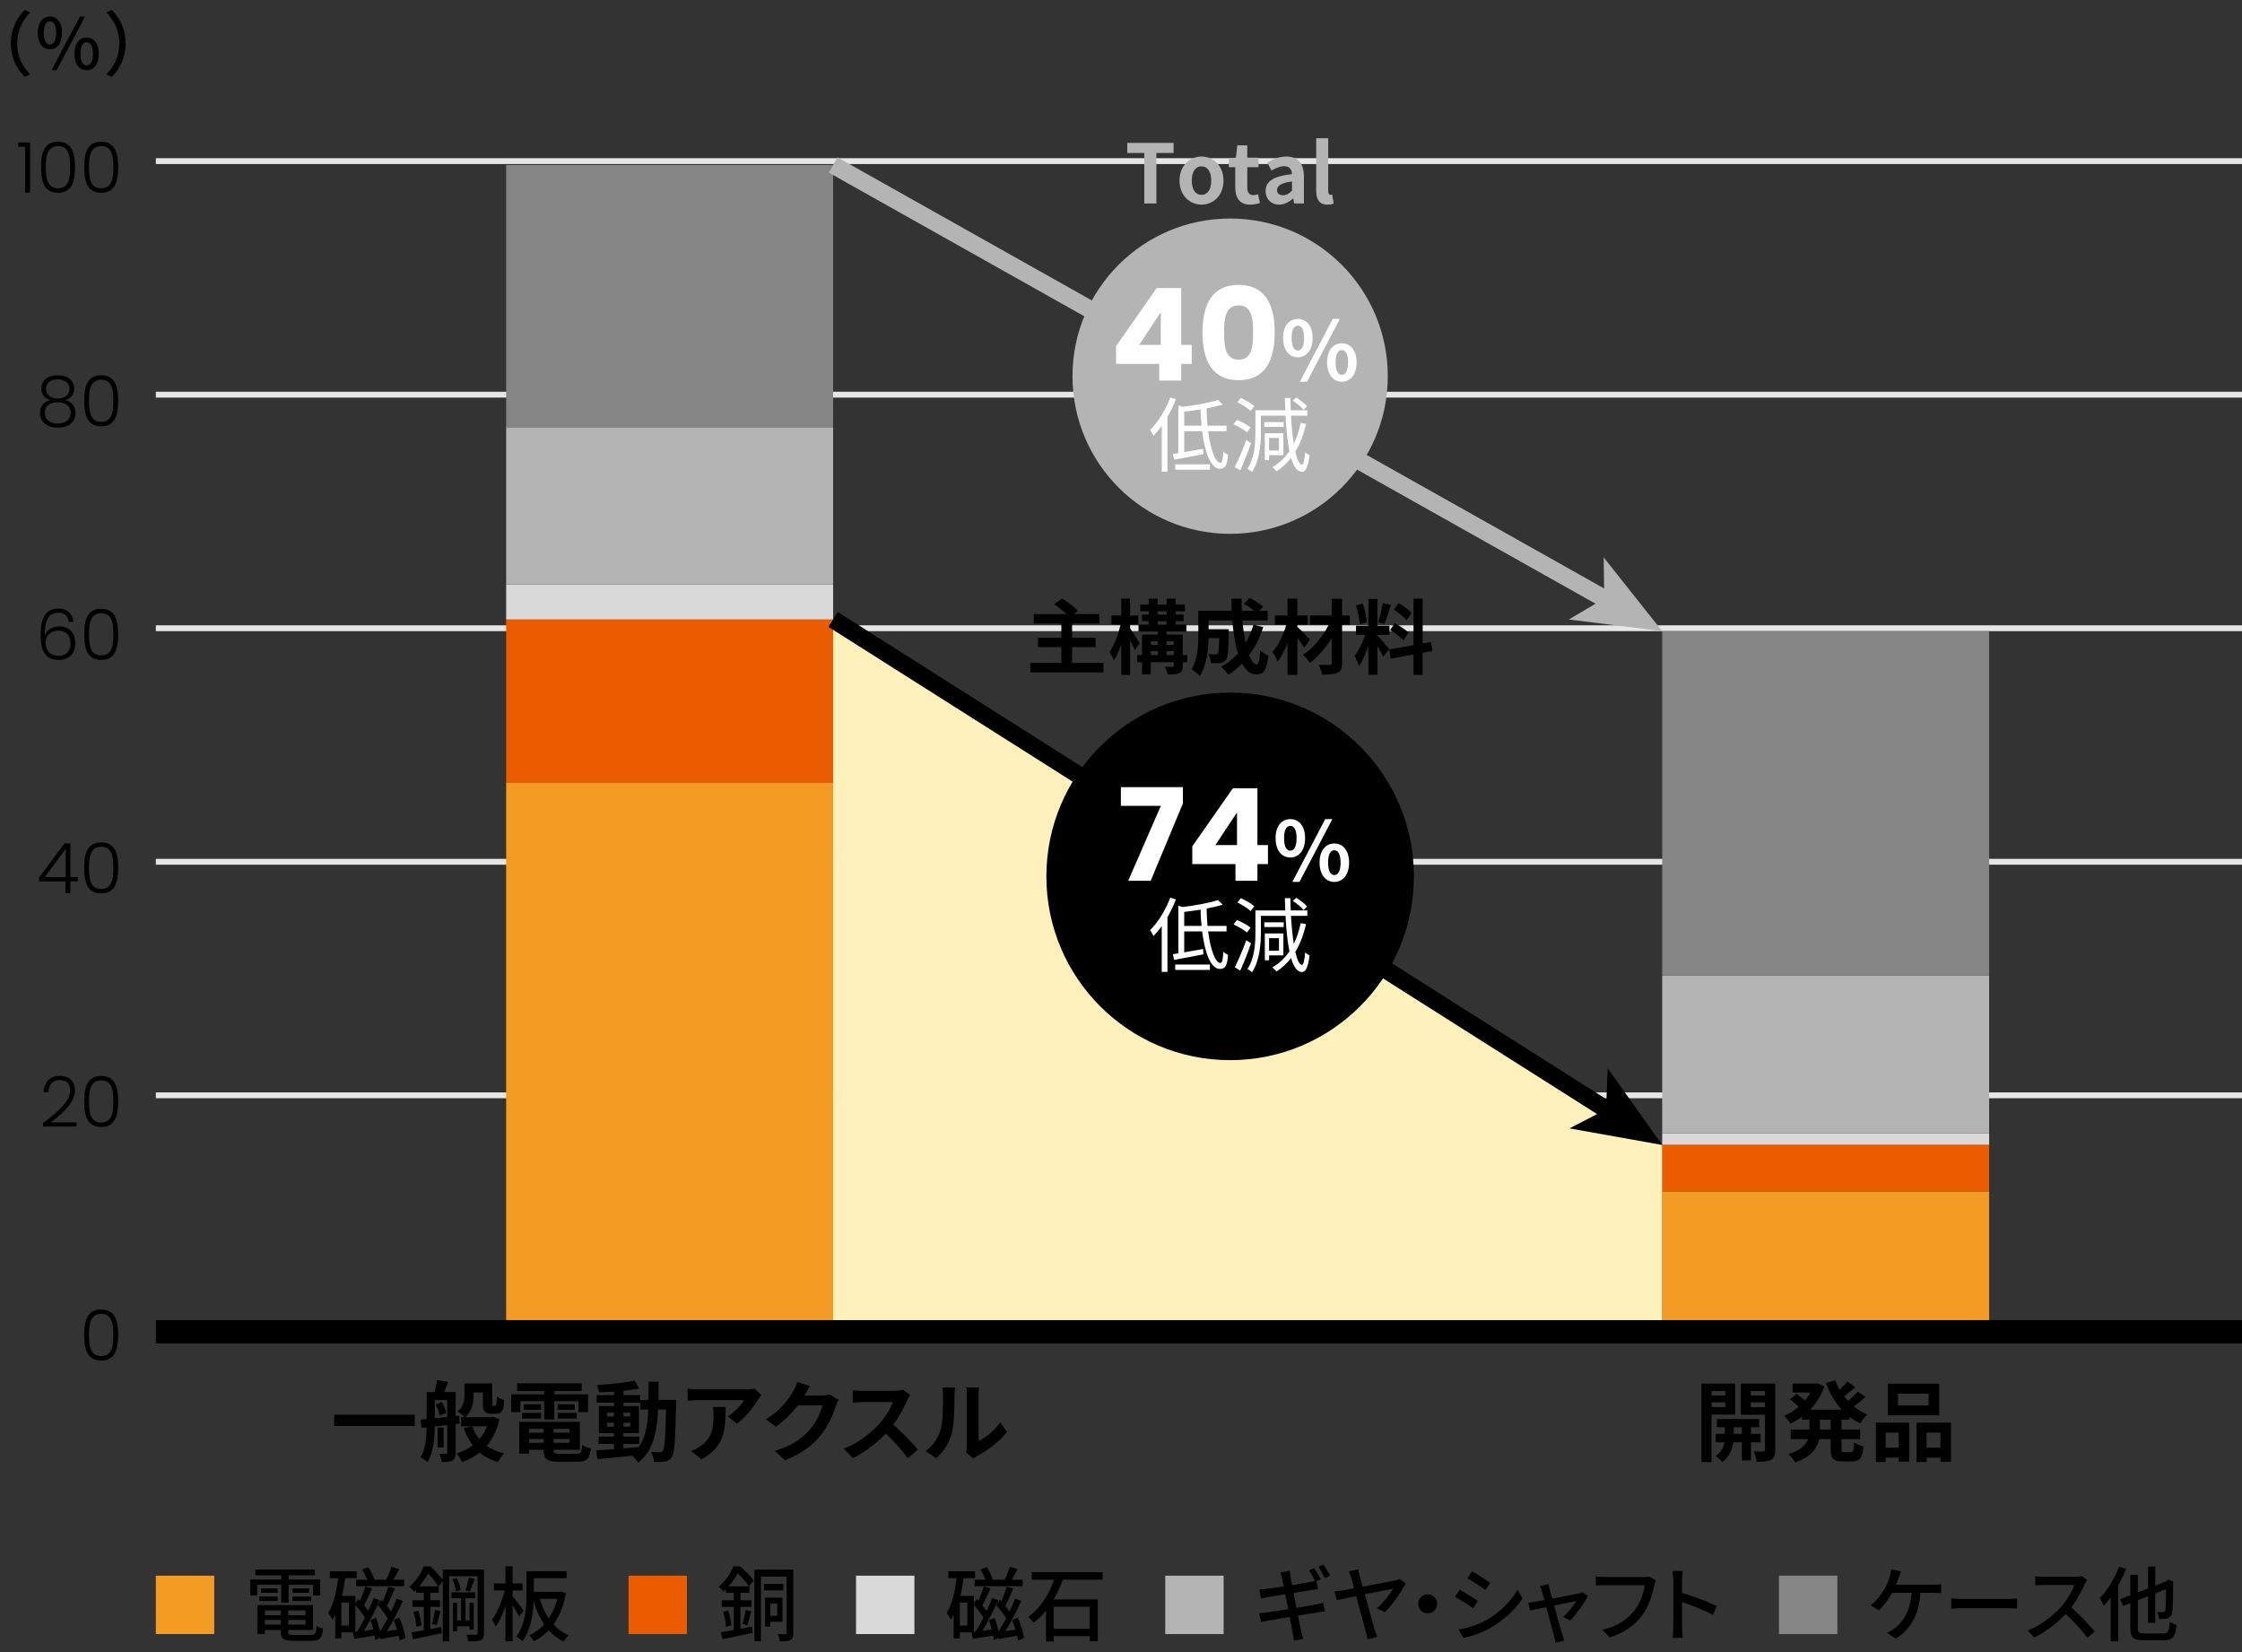 <?xml version="1.0" encoding="utf-8"?>
<!-- Generator: Adobe Illustrator 25.4.1, SVG Export Plug-In . SVG Version: 6.00 Build 0)  -->
<svg version="1.1" xmlns="http://www.w3.org/2000/svg" xmlns:xlink="http://www.w3.org/1999/xlink" x="0px" y="0px" width="384px"
	 height="283px" viewBox="0 0 384 283" enable-background="new 0 0 384 283" xml:space="preserve">
<rect x="0" y="0" width="384" height="283" fill="#333333" stroke="none"/>
<g id="素材等">
</g>
<g id="タイトル">
</g>
<g id="主要素">
	<g>
		<path d="M4.3,25.148H3.113v-0.756h2.039v8.6H4.3V25.148z"/>
		<path d="M9.939,24.273c2.351,0,2.915,1.883,2.915,4.341c0,2.507-0.564,4.402-2.915,4.402c-2.363,0-2.914-1.896-2.914-4.402
			C7.025,26.156,7.576,24.273,9.939,24.273z M9.939,25.028c-1.823,0-2.087,1.644-2.087,3.586c0,2.016,0.264,3.635,2.087,3.635
			c1.823,0,2.087-1.619,2.087-3.635C12.026,26.672,11.762,25.028,9.939,25.028z"/>
		<path d="M17.331,24.273c2.351,0,2.915,1.883,2.915,4.341c0,2.507-0.564,4.402-2.915,4.402c-2.363,0-2.914-1.896-2.914-4.402
			C14.417,26.156,14.969,24.273,17.331,24.273z M17.331,25.028c-1.823,0-2.087,1.644-2.087,3.586c0,2.016,0.264,3.635,2.087,3.635
			c1.823,0,2.087-1.619,2.087-3.635C19.418,26.672,19.154,25.028,17.331,25.028z"/>
		<path d="M7.073,66.527c0-1.271,0.983-2.254,2.818-2.254s2.818,0.983,2.818,2.254c0,0.948-0.528,1.691-1.523,2.003
			c1.067,0.276,1.751,1.067,1.751,2.184c0,1.547-1.199,2.53-3.046,2.53s-3.046-0.983-3.046-2.53c0-1.116,0.684-1.907,1.751-2.184
			C7.588,68.207,7.073,67.487,7.073,66.527z M7.66,70.689c0,1.151,0.864,1.847,2.231,1.847c1.355,0,2.219-0.707,2.219-1.847
			c0-1.235-0.983-1.787-2.219-1.787C8.668,68.902,7.66,69.43,7.66,70.689z M11.894,66.624c0-1.08-0.792-1.655-2.003-1.655
			c-1.199,0-2.003,0.563-2.003,1.655c0,0.995,0.804,1.631,2.003,1.631S11.894,67.619,11.894,66.624z"/>
		<path d="M17.331,64.273c2.351,0,2.915,1.883,2.915,4.341c0,2.507-0.564,4.402-2.915,4.402c-2.363,0-2.914-1.896-2.914-4.402
			C14.417,66.156,14.969,64.273,17.331,64.273z M17.331,65.028c-1.823,0-2.087,1.644-2.087,3.586c0,2.016,0.264,3.635,2.087,3.635
			c1.823,0,2.087-1.619,2.087-3.635C19.418,66.672,19.154,65.028,17.331,65.028z"/>
		<path d="M11.81,106.492c-0.168-0.972-0.732-1.56-1.811-1.56c-1.511,0-2.363,1.043-2.303,3.897
			c0.324-0.983,1.331-1.547,2.471-1.547c1.679,0,2.734,1.092,2.734,2.902c0,1.523-0.864,2.843-2.806,2.843
			c-2.567,0-3.142-1.896-3.142-4.366c0-2.722,0.852-4.438,3.046-4.438c1.607,0,2.435,1.008,2.591,2.268H11.81z M7.804,110.054
			c0,1.212,0.696,2.267,2.255,2.267c1.235,0,2.027-0.804,2.027-2.099c0-1.392-0.744-2.219-2.075-2.219
			C8.944,108.003,7.804,108.639,7.804,110.054z"/>
		<path d="M17.331,104.273c2.351,0,2.915,1.883,2.915,4.341c0,2.507-0.564,4.402-2.915,4.402c-2.363,0-2.914-1.896-2.914-4.402
			C14.417,106.156,14.969,104.273,17.331,104.273z M17.331,105.028c-1.823,0-2.087,1.644-2.087,3.586
			c0,2.016,0.264,3.635,2.087,3.635c1.823,0,2.087-1.619,2.087-3.635C19.418,106.672,19.154,105.028,17.331,105.028z"/>
		<path d="M11.223,150.953H6.689v-0.636l4.366-5.877h0.995v5.781h1.283v0.731H12.05v2.039h-0.827V150.953z M11.259,150.222v-4.857
			l-3.598,4.857H11.259z"/>
		<path d="M17.331,144.273c2.351,0,2.915,1.883,2.915,4.341c0,2.507-0.564,4.402-2.915,4.402c-2.363,0-2.914-1.896-2.914-4.402
			C14.417,146.156,14.969,144.273,17.331,144.273z M17.331,145.028c-1.823,0-2.087,1.644-2.087,3.586
			c0,2.016,0.264,3.635,2.087,3.635c1.823,0,2.087-1.619,2.087-3.635C19.418,146.672,19.154,145.028,17.331,145.028z"/>
		<path d="M7.385,192.333c2.471-1.848,4.618-3.706,4.618-5.541c0-0.996-0.432-1.823-1.763-1.823c-1.271,0-1.895,0.888-1.967,2.087
			H7.457c0.096-1.812,1.199-2.807,2.782-2.807c1.499,0,2.603,0.852,2.603,2.507c0,2.194-2.483,4.222-4.174,5.469h4.438v0.708H7.385
			V192.333z"/>
		<path d="M17.331,184.273c2.351,0,2.915,1.883,2.915,4.341c0,2.507-0.564,4.402-2.915,4.402c-2.363,0-2.914-1.896-2.914-4.402
			C14.417,186.156,14.969,184.273,17.331,184.273z M17.331,185.028c-1.823,0-2.087,1.644-2.087,3.586
			c0,2.016,0.264,3.635,2.087,3.635c1.823,0,2.087-1.619,2.087-3.635C19.418,186.672,19.154,185.028,17.331,185.028z"/>
		<path d="M17.331,224.273c2.351,0,2.914,1.883,2.914,4.341c0,2.507-0.564,4.402-2.914,4.402c-2.363,0-2.915-1.896-2.915-4.402
			C14.417,226.156,14.968,224.273,17.331,224.273z M17.331,225.028c-1.823,0-2.087,1.644-2.087,3.586
			c0,2.016,0.264,3.635,2.087,3.635c1.823,0,2.087-1.619,2.087-3.635C19.418,226.672,19.154,225.028,17.331,225.028z"/>
	</g>
	<g>
		<path d="M4.236,1.702l0.911,0.432C3.84,3.501,2.94,5.228,2.94,7.435s0.9,3.934,2.207,5.301l-0.911,0.433
			c-1.367-1.38-2.375-3.299-2.375-5.733S2.868,3.081,4.236,1.702z"/>
		<path d="M6.473,5.624c0-1.764,0.84-2.783,2.075-2.783c1.247,0,2.075,1.02,2.075,2.783c0,1.787-0.827,2.818-2.075,2.818
			C7.312,8.442,6.473,7.411,6.473,5.624z M9.615,5.624c0-1.355-0.432-1.967-1.067-1.967c-0.612,0-1.055,0.611-1.055,1.967
			c0,1.367,0.444,1.99,1.055,1.99C9.183,7.614,9.615,6.991,9.615,5.624z M13.681,2.841h0.875l-4.857,9.188H8.824L13.681,2.841z
			 M12.758,9.21c0-1.775,0.852-2.782,2.087-2.782c1.235,0,2.075,1.007,2.075,2.782c0,1.787-0.84,2.818-2.075,2.818
			C13.609,12.028,12.758,10.997,12.758,9.21z M15.912,9.21c0-1.367-0.444-1.967-1.068-1.967c-0.624,0-1.067,0.6-1.067,1.967
			s0.444,1.99,1.067,1.99C15.468,11.2,15.912,10.577,15.912,9.21z"/>
		<path d="M19.145,13.168l-0.911-0.433c1.307-1.367,2.207-3.094,2.207-5.301s-0.9-3.934-2.207-5.301l0.911-0.432
			C20.512,3.081,21.519,5,21.519,7.435S20.512,11.788,19.145,13.168z"/>
	</g>
	<g>
		<path d="M71.035,242.283v1.935H57.236v-1.935H71.035z"/>
		<path d="M78.041,243.903v4.904c0,0.675-0.105,1.065-0.54,1.32c-0.42,0.24-0.975,0.27-1.83,0.27c-0.045-0.39-0.24-1.02-0.42-1.395
			c0.48,0.015,0.975,0.015,1.125,0.015c0.18,0,0.225-0.06,0.225-0.24v-4.709l-2.13,0.225c-0.03,1.979-0.24,4.484-1.245,6.09
			c-0.255-0.24-0.855-0.63-1.2-0.78c0.87-1.425,1.02-3.435,1.05-5.145l-0.87,0.09l-0.18-1.425l1.05-0.09v-4.62h1.365
			c0.165-0.645,0.345-1.439,0.405-2.04l1.905,0.3c-0.225,0.615-0.465,1.23-0.675,1.74h1.965v4.125l0.63-0.075l0.045,1.365
			L78.041,243.903z M74.471,242.898c0.675-0.061,1.395-0.136,2.13-0.21v-2.896h-2.13V242.898z M75.656,240.138
			c0.36,0.57,0.675,1.335,0.765,1.86l-1.125,0.45c-0.075-0.51-0.345-1.305-0.675-1.89L75.656,240.138z M75.986,247.908h-1.02v-3.42
			h1.02V247.908z M85.555,243.033c-0.435,1.904-1.185,3.42-2.19,4.59c0.825,0.585,1.815,1.035,2.985,1.29
			c-0.375,0.345-0.825,1.02-1.065,1.47c-1.245-0.345-2.28-0.885-3.135-1.605c-0.87,0.69-1.89,1.216-3.015,1.62
			c-0.195-0.435-0.615-1.125-0.945-1.484c1.035-0.301,1.98-0.766,2.775-1.38c-0.63-0.841-1.14-1.815-1.53-2.94l1.38-0.314h-1.83
			v-1.561h0.63c-0.27-0.27-0.915-0.795-1.245-0.989c1.065-0.825,1.17-1.92,1.17-2.835v-1.965h4.77v3.314
			c0,0.255-0.015,0.405,0.015,0.45c0.03,0.06,0.09,0.075,0.15,0.075h0.24c0.075,0,0.15-0.016,0.195-0.061
			c0.06-0.03,0.09-0.12,0.12-0.314c0.03-0.21,0.045-0.676,0.06-1.245c0.285,0.239,0.84,0.524,1.275,0.66
			c-0.045,0.614-0.105,1.274-0.21,1.545c-0.105,0.284-0.285,0.494-0.51,0.6c-0.21,0.12-0.54,0.18-0.81,0.18h-0.78
			c-0.36,0-0.765-0.12-1.005-0.375c-0.24-0.239-0.345-0.569-0.345-1.5v-1.784h-1.59v0.449c0,1.275-0.24,2.835-1.47,3.795h4.5
			l0.285-0.06L85.555,243.033z M80.875,244.278c0.3,0.81,0.705,1.545,1.23,2.189c0.555-0.63,1.005-1.365,1.32-2.189H80.875z"/>
		<path d="M89.126,241.848h-1.575v-3.045h5.655v-0.569h-4.635v-1.32h11.054v1.32h-4.68v0.569h5.775v3.045h-1.65v-1.859h-4.125v3.12
			h-1.74v-3.12h-4.08V241.848z M98.74,248.987c0.75,0,0.885-0.225,0.99-1.499c0.36,0.255,1.035,0.479,1.485,0.569
			c-0.21,1.8-0.69,2.295-2.325,2.295h-3.15c-2.055,0-2.625-0.435-2.625-2.01v-0.045h-2.49v0.66h-1.695v-5.445h10.38v4.785h-4.485
			v0.045c0,0.555,0.165,0.645,1.08,0.645H98.74z M89.426,241.983h3.24v0.975h-3.24V241.983z M92.666,241.458h-2.955v-0.96h2.955
			V241.458z M90.626,244.713v0.66h2.49v-0.66H90.626z M93.115,247.098v-0.645h-2.49v0.645H93.115z M97.541,244.713h-2.715v0.66
			h2.715V244.713z M97.541,247.098v-0.645h-2.715v0.645H97.541z M98.44,240.498v0.96h-2.925v-0.96H98.44z M95.515,241.983h3.27
			v0.975h-3.27V241.983z"/>
		<path d="M115.81,239.763c0,0-0.015,0.585-0.015,0.796c-0.135,6.134-0.255,8.31-0.735,8.999c-0.345,0.495-0.69,0.646-1.185,0.75
			c-0.45,0.09-1.14,0.075-1.86,0.061c-0.03-0.495-0.225-1.216-0.525-1.71c0.66,0.06,1.23,0.074,1.515,0.074
			c0.225,0,0.375-0.06,0.51-0.255c0.315-0.404,0.465-2.234,0.555-7.079h-1.35c-0.195,4.02-0.885,7.109-3.405,9.104
			c-0.225-0.36-0.66-0.855-1.05-1.186c-2.16,0.226-4.32,0.45-5.94,0.585l-0.21-1.5c0.84-0.06,1.89-0.135,3.045-0.21v-0.899h-2.64
			v-1.26h2.64v-0.585h-2.58v-4.635h2.58v-0.585h-2.955v-1.29h2.955v-0.601c-0.87,0.061-1.725,0.105-2.535,0.12
			c-0.06-0.359-0.225-0.915-0.39-1.26c2.22-0.12,4.815-0.375,6.465-0.735l0.78,1.335c-0.795,0.165-1.725,0.301-2.7,0.405v0.735h2.88
			v0.824h1.41c0.015-0.989,0.015-2.024,0.015-3.135h1.71c0,1.096,0,2.146-0.03,3.135H115.81z M103.991,242.598h1.17v-0.659h-1.17
			V242.598z M105.161,244.338v-0.675h-1.17v0.675H105.161z M106.781,248.058c0.855-0.06,1.74-0.135,2.61-0.21
			c1.17-1.62,1.53-3.765,1.635-6.449h-1.365v-1.17h-2.88v0.585h2.655v4.635h-2.655v0.585h2.715v1.26h-2.715V248.058z
			 M107.951,242.598v-0.659h-1.17v0.659H107.951z M106.781,243.663v0.675h1.17v-0.675H106.781z"/>
		<path d="M129.82,239.718c-0.705,1.17-2.13,3.061-3.6,4.11l-1.56-1.245c1.2-0.735,2.37-2.055,2.76-2.79h-7.815
			c-0.63,0-1.125,0.045-1.83,0.105v-2.085c0.57,0.09,1.2,0.149,1.83,0.149h8.085c0.42,0,1.245-0.045,1.53-0.135l1.185,1.11
			C130.24,239.133,129.955,239.493,129.82,239.718z M120.131,249.933l-1.755-1.425c0.48-0.165,1.02-0.42,1.575-0.825
			c1.905-1.319,2.265-2.91,2.265-5.369c0-0.466-0.03-0.87-0.105-1.351h2.175C124.285,244.683,124.21,247.743,120.131,249.933z"/>
		<path d="M137.831,238.923c-0.015,0.03-0.03,0.045-0.045,0.075h3.015c0.465,0,0.96-0.075,1.305-0.18l1.53,0.944
			c-0.165,0.285-0.375,0.705-0.495,1.08c-0.405,1.335-1.26,3.33-2.61,5.01c-1.425,1.74-3.24,3.12-6.06,4.23l-1.77-1.59
			c3.075-0.915,4.74-2.221,6.045-3.705c1.02-1.17,1.89-2.97,2.13-4.095h-4.215c-1.005,1.305-2.31,2.625-3.78,3.63l-1.68-1.245
			c2.625-1.605,3.93-3.54,4.68-4.83c0.225-0.375,0.54-1.064,0.675-1.575l2.19,0.721
			C138.401,237.918,138.011,238.593,137.831,238.923z"/>
		<path d="M155.366,239.854c-0.51,1.17-1.35,2.774-2.355,4.124c1.485,1.29,3.3,3.21,4.185,4.29l-1.71,1.485
			c-0.975-1.351-2.37-2.88-3.78-4.245c-1.59,1.68-3.585,3.24-5.64,4.215l-1.545-1.62c2.415-0.899,4.74-2.729,6.15-4.305
			c0.99-1.125,1.905-2.609,2.235-3.675h-5.085c-0.63,0-1.455,0.09-1.77,0.105v-2.13c0.405,0.06,1.32,0.104,1.77,0.104h5.295
			c0.645,0,1.245-0.09,1.545-0.195l1.23,0.915C155.771,239.088,155.501,239.553,155.366,239.854z"/>
		<path d="M161.081,244.953c0.42-1.29,0.435-4.125,0.435-5.94c0-0.6-0.045-1.005-0.135-1.38h2.205
			c-0.015,0.075-0.105,0.735-0.105,1.365c0,1.771-0.045,4.935-0.45,6.45c-0.45,1.694-1.395,3.164-2.67,4.305l-1.83-1.215
			C159.851,247.607,160.661,246.228,161.081,244.953z M165.596,247.653v-8.745c0-0.675-0.105-1.245-0.12-1.29h2.235
			c-0.015,0.045-0.105,0.63-0.105,1.305v7.845c1.215-0.524,2.7-1.71,3.705-3.165l1.155,1.65c-1.245,1.62-3.405,3.24-5.085,4.095
			c-0.33,0.18-0.51,0.33-0.645,0.45l-1.26-1.035C165.536,248.478,165.596,248.058,165.596,247.653z"/>
	</g>
	<g>
		<path d="M293.148,242.268v8.13h-1.74v-13.439h5.775v5.31H293.148z M293.148,238.233v0.765h2.355v-0.765H293.148z M295.503,240.979
			v-0.811h-2.355v0.811H295.503z M299.898,247.022v3.09h-1.56v-3.09h-1.44c-0.15,1.035-0.645,2.49-1.92,3.36
			c-0.255-0.315-0.795-0.78-1.14-1.021c0.96-0.6,1.38-1.574,1.53-2.34h-1.515v-1.454h1.575v-1.125h-1.365v-1.41h7.245v1.41h-1.41
			v1.125h1.65v1.454H299.898z M298.338,245.568v-1.125h-1.395v1.125H298.338z M304.053,248.312c0,0.915-0.165,1.41-0.705,1.695
			c-0.54,0.3-1.32,0.345-2.46,0.345c-0.06-0.495-0.3-1.305-0.54-1.77c0.675,0.029,1.41,0.029,1.635,0.015
			c0.24,0,0.315-0.09,0.315-0.3v-6h-4.125v-5.34h5.88V248.312z M299.868,238.233v0.765h2.43v-0.765H299.868z M302.298,241.008v-0.84
			h-2.43v0.84H302.298z"/>
		<path d="M315.408,243.138v1.695h3.195v1.635h-3.195v1.62c0,0.54,0.06,0.63,0.48,0.63h1.155c0.39,0,0.465-0.3,0.525-1.71
			c0.375,0.3,1.095,0.6,1.605,0.705c-0.18,1.979-0.645,2.58-1.965,2.58h-1.635c-1.62,0-2.025-0.525-2.025-2.19v-1.635h-1.98
			c-0.33,1.575-1.32,3.06-4.095,3.99c-0.225-0.405-0.765-1.096-1.14-1.425c2.07-0.631,2.97-1.561,3.345-2.565h-2.97v-1.635h3.21
			v-1.695h-1.26v-0.495c-0.63,0.466-1.305,0.855-1.995,1.186c-0.24-0.405-0.735-1.021-1.08-1.35c0.87-0.36,1.725-0.886,2.49-1.546
			c-0.39-0.39-0.99-0.899-1.485-1.274l1.125-0.93c0.45,0.314,1.02,0.75,1.44,1.109c0.36-0.42,0.675-0.87,0.945-1.35h-3.06v-1.53
			h3.915l0.315-0.06l1.185,0.555c-0.525,1.575-1.38,2.91-2.43,3.99h5.43c-1.17-1.26-2.07-2.82-2.73-4.59l1.605-0.45
			c0.21,0.555,0.45,1.095,0.75,1.604c0.495-0.449,0.99-0.975,1.335-1.395l1.35,0.96c-0.615,0.555-1.305,1.14-1.92,1.59
			c0.21,0.271,0.435,0.525,0.66,0.78c0.615-0.495,1.275-1.11,1.695-1.62l1.305,0.93c-0.615,0.57-1.335,1.155-1.995,1.62
			c0.705,0.57,1.485,1.035,2.34,1.38c-0.42,0.345-0.96,1.05-1.23,1.53c-0.66-0.315-1.275-0.69-1.845-1.125v0.479H315.408z
			 M313.548,243.138h-1.845v1.695h1.845V243.138z"/>
		<path d="M321.288,243.648h5.7v6.674h-1.785v-0.675h-2.235v0.75h-1.68V243.648z M322.968,245.358v2.579h2.235v-2.579H322.968z
			 M332.133,242.403h-8.79v-5.43h8.79V242.403z M330.318,238.684h-5.25v2.024h5.25V238.684z M334.158,243.648v6.689h-1.8v-0.69
			h-2.385v0.75h-1.71v-6.749H334.158z M332.358,247.938v-2.579h-2.385v2.579H332.358z"/>
	</g>
	<line fill="none" stroke="#E6E6E6" x1="26.693" y1="187.593" x2="384" y2="187.593"/>
	<line fill="none" stroke="#E6E6E6" x1="26.693" y1="147.593" x2="384" y2="147.593"/>
	<line fill="none" stroke="#E6E6E6" x1="26.693" y1="107.593" x2="384" y2="107.593"/>
	<line fill="none" stroke="#E6E6E6" x1="26.693" y1="67.593" x2="384" y2="67.593"/>
	<line fill="none" stroke="#E6E6E6" x1="26.693" y1="27.593" x2="384" y2="27.593"/>
	<g>
		<g>
			<path d="M48.175,271.407h-4.132v1.849H42.88v-2.746h5.295v-0.714h-4.44v-0.995h10.198v0.995h-4.497v0.714h5.393v2.746h-1.205
				v-1.849h-4.188v3.067h-1.26V271.407z M53.301,280.008c0.7,0,0.84-0.238,0.925-1.541c0.266,0.196,0.756,0.378,1.106,0.42
				c-0.168,1.695-0.546,2.129-1.961,2.129h-3.068c-1.723,0-2.199-0.322-2.199-1.583v-0.266h-2.746v0.672h-1.247v-4.945h9.497v4.272
				h-4.258v0.266c0,0.49,0.168,0.574,1.037,0.574H53.301z M44.42,273.438h3.138v0.756H44.42V273.438z M47.544,272.038v0.756H44.7
				v-0.756H47.544z M45.359,275.806v0.826h2.746v-0.826H45.359z M48.104,278.243v-0.798h-2.746v0.798H48.104z M52.335,275.806
				h-2.984v0.826h2.984V275.806z M52.335,278.243v-0.798h-2.984v0.798H52.335z M52.951,272.038v0.756h-2.872v-0.756H52.951z
				 M50.079,273.438h3.222v0.756h-3.222V273.438z"/>
			<path d="M68.436,280.974c-0.028-0.252-0.084-0.532-0.154-0.84c-1.093,0.196-2.171,0.406-3.082,0.574l-0.056-0.21l-0.868,0.378
				c-0.014-0.224-0.056-0.49-0.112-0.756c-1.233,0.196-2.451,0.406-3.46,0.56l-0.238-1.121h-2.003v1.037h-1.051v-4.006
				c-0.154,0.28-0.308,0.561-0.476,0.812c-0.126-0.28-0.49-0.896-0.714-1.177c0.925-1.429,1.401-3.628,1.695-5.939h-1.415v-1.177
				h4.58v1.177h-1.961c-0.14,1.05-0.322,2.073-0.56,3.04h2.311v1.317l0.476-0.756c0.098,0.098,0.196,0.182,0.294,0.28
				c0.364-0.784,0.729-1.723,0.938-2.437l1.149,0.28c-0.434,0.981-0.938,2.115-1.401,2.928c0.28,0.336,0.532,0.672,0.728,0.967
				c0.378-0.771,0.7-1.541,0.967-2.228l1.037,0.406c-0.771,1.681-1.793,3.698-2.718,5.225l1.611-0.224
				c-0.14-0.561-0.308-1.121-0.49-1.597l0.953-0.406c0.266,0.729,0.518,1.569,0.7,2.325c0.406-0.63,0.854-1.415,1.289-2.241
				c-0.378-0.672-1.065-1.583-1.695-2.241l0.588-0.924c0.084,0.084,0.182,0.182,0.266,0.266c0.364-0.812,0.729-1.779,0.938-2.507
				l1.135,0.266c-0.406,1.009-0.925,2.185-1.373,3.026c0.266,0.336,0.518,0.672,0.714,0.966c0.364-0.771,0.7-1.541,0.967-2.213
				l1.051,0.378c-0.77,1.681-1.807,3.712-2.731,5.197c0.546-0.084,1.149-0.182,1.751-0.28c-0.168-0.56-0.364-1.134-0.588-1.625
				l0.967-0.448c0.49,1.121,0.938,2.535,1.064,3.501L68.436,280.974z M59.765,274.461h-1.303v3.95h1.303V274.461z M61.152,279.461
				c0.434-0.672,0.896-1.527,1.359-2.409c-0.392-0.658-1.036-1.513-1.639-2.157v4.608L61.152,279.461z M62.875,270.553
				c-0.196-0.546-0.532-1.233-0.868-1.751l1.079-0.392c0.434,0.644,0.854,1.513,1.022,2.087l-0.14,0.056h2.171
				c0.322-0.603,0.686-1.541,0.882-2.199l1.345,0.364c-0.336,0.63-0.686,1.303-0.994,1.835h1.863v1.106h-8.222v-1.106H62.875z"/>
			<path d="M82.898,279.686c0,0.645-0.14,1.009-0.546,1.219c-0.406,0.182-1.065,0.21-2.129,0.21
				c-0.042-0.308-0.196-0.854-0.35-1.148c0.729,0.028,1.429,0.014,1.639,0.014c0.224-0.014,0.294-0.084,0.294-0.308v-9.722h-4.875
				v11.15h-1.093v-10.31l-0.714,0.896h0.014v1.092h-1.429v1.289h1.653v1.135h-1.653v3.796l1.849-0.35l0.084,1.065
				c-1.709,0.378-3.516,0.756-4.889,1.036l-0.28-1.176c0.588-0.098,1.317-0.224,2.115-0.364v-4.006h-1.947v-1.135h1.947v-1.289
				h-1.317v-0.504c-0.112,0.112-0.224,0.225-0.35,0.336c-0.182-0.252-0.56-0.658-0.812-0.827c1.205-1.05,2.045-2.423,2.479-3.53
				h1.106c0.742,0.672,1.653,1.625,2.143,2.312v-1.765h7.06V279.686z M71.65,275.848c0.252,0.812,0.476,1.849,0.546,2.521
				l-0.896,0.238c-0.028-0.686-0.238-1.751-0.476-2.549L71.65,275.848z M75.054,271.688c-0.378-0.617-1.079-1.541-1.723-2.213
				c-0.378,0.687-0.882,1.457-1.527,2.213H75.054z M73.989,278.117c0.196-0.644,0.42-1.695,0.504-2.395l0.939,0.224
				c-0.224,0.826-0.434,1.765-0.63,2.381L73.989,278.117z M78.29,278.523v0.854h-0.7v-4.889h0.7v3.04h0.672v-3.81h-1.639v-0.995
				h4.048v0.995h-1.639v3.81h0.686v-3.04h0.714v4.623h-0.714v-0.588H78.29z M78.248,270.259c0.308,0.644,0.602,1.513,0.672,2.045
				l-0.812,0.266c-0.07-0.561-0.336-1.443-0.63-2.115L78.248,270.259z M81.287,270.44c-0.28,0.743-0.588,1.597-0.826,2.157
				l-0.77-0.252c0.238-0.574,0.504-1.527,0.63-2.171L81.287,270.44z"/>
			<path d="M88.914,276.856c-0.224-0.476-0.687-1.261-1.121-1.933v6.178h-1.219v-6.065c-0.462,1.401-1.051,2.704-1.667,3.558
				c-0.14-0.364-0.448-0.883-0.644-1.177c0.883-1.163,1.751-3.222,2.171-5.029h-1.835v-1.205h1.975v-2.928h1.219v2.928h1.709v1.205
				h-1.709v0.995c0.406,0.462,1.625,2.073,1.891,2.451L88.914,276.856z M96.926,272.85c-0.392,2.199-1.121,3.978-2.129,5.365
				c0.729,0.784,1.597,1.429,2.619,1.849c-0.28,0.238-0.686,0.756-0.868,1.079c-0.994-0.477-1.849-1.135-2.563-1.933
				c-0.757,0.784-1.611,1.415-2.55,1.891c-0.168-0.294-0.518-0.799-0.784-1.023c0.938-0.42,1.793-1.05,2.549-1.877
				c-0.77-1.121-1.359-2.437-1.793-3.922c-0.098,2.227-0.504,4.945-1.933,6.808c-0.21-0.224-0.742-0.645-1.037-0.785
				c1.583-2.101,1.737-5.112,1.737-7.312v-3.895h6.878v1.205h-5.617v2.339h4.469l0.21-0.042L96.926,272.85z M92.458,273.831
				c0.364,1.232,0.868,2.367,1.527,3.348c0.644-0.953,1.148-2.073,1.471-3.348H92.458z"/>
		</g>
		<rect x="26.693" y="269.861" fill="#F39B23" width="10" height="10"/>
	</g>
	<g>
		<g>
			<path d="M128.254,271.673c-0.392-0.603-1.163-1.541-1.891-2.213c-0.392,0.687-0.91,1.471-1.583,2.228h3.572v1.106h-1.541v1.274
				h1.891v1.135h-1.891v3.754c0.658-0.126,1.345-0.266,2.003-0.392l0.098,1.079c-1.807,0.406-3.726,0.798-5.169,1.093l-0.266-1.191
				c0.616-0.098,1.373-0.224,2.199-0.378v-3.964h-2.045v-1.135h2.045v-1.274h-1.345v-0.616c-0.14,0.126-0.28,0.266-0.434,0.406
				c-0.168-0.266-0.56-0.659-0.798-0.827c1.219-1.037,2.087-2.409,2.535-3.502h1.106c0.841,0.714,1.863,1.723,2.367,2.423
				L128.254,271.673z M124.724,275.833c0.266,0.827,0.49,1.849,0.546,2.536l-0.925,0.238c-0.028-0.686-0.238-1.751-0.476-2.549
				L124.724,275.833z M127.162,278.131c0.21-0.658,0.448-1.709,0.546-2.409l0.981,0.252c-0.238,0.812-0.49,1.751-0.7,2.381
				L127.162,278.131z M135.875,279.644c0,0.63-0.112,1.009-0.476,1.233c-0.392,0.196-0.938,0.224-1.821,0.224
				c-0.042-0.322-0.196-0.883-0.35-1.233c0.56,0.028,1.093,0.028,1.261,0.028c0.168,0,0.238-0.07,0.238-0.252v-9.623h-4.398v11.08
				h-1.121v-12.285h6.668V279.644z M134.179,272.374h-3.334v-1.106h3.334V272.374z M131.938,277.752v0.827h-0.896v-4.959h2.984
				v4.132H131.938z M131.938,274.643v2.101h1.191v-2.101H131.938z"/>
		</g>
		<rect x="107.656" y="269.861" fill="#EB5C01" width="10" height="10"/>
	</g>
	<g>
		<g>
			<path d="M174.361,280.974c-0.028-0.252-0.084-0.532-0.154-0.84c-1.093,0.196-2.171,0.406-3.082,0.574l-0.056-0.21l-0.868,0.378
				c-0.014-0.224-0.056-0.49-0.112-0.756c-1.233,0.196-2.451,0.406-3.46,0.56l-0.238-1.121h-2.003v1.037h-1.051v-4.006
				c-0.154,0.28-0.308,0.561-0.476,0.812c-0.126-0.28-0.49-0.896-0.714-1.177c0.925-1.429,1.401-3.628,1.695-5.939h-1.415v-1.177
				h4.58v1.177h-1.961c-0.14,1.05-0.322,2.073-0.56,3.04h2.311v1.317l0.476-0.756c0.098,0.098,0.196,0.182,0.294,0.28
				c0.364-0.784,0.729-1.723,0.938-2.437l1.149,0.28c-0.434,0.981-0.938,2.115-1.401,2.928c0.28,0.336,0.532,0.672,0.728,0.967
				c0.378-0.771,0.7-1.541,0.967-2.228l1.037,0.406c-0.771,1.681-1.793,3.698-2.718,5.225l1.611-0.224
				c-0.14-0.561-0.308-1.121-0.49-1.597l0.953-0.406c0.266,0.729,0.518,1.569,0.7,2.325c0.406-0.63,0.854-1.415,1.289-2.241
				c-0.378-0.672-1.065-1.583-1.695-2.241l0.588-0.924c0.084,0.084,0.182,0.182,0.266,0.266c0.364-0.812,0.729-1.779,0.938-2.507
				l1.135,0.266c-0.406,1.009-0.925,2.185-1.373,3.026c0.266,0.336,0.518,0.672,0.714,0.966c0.364-0.771,0.7-1.541,0.967-2.213
				l1.051,0.378c-0.77,1.681-1.807,3.712-2.731,5.197c0.546-0.084,1.149-0.182,1.751-0.28c-0.168-0.56-0.364-1.134-0.588-1.625
				l0.967-0.448c0.49,1.121,0.938,2.535,1.064,3.501L174.361,280.974z M165.69,274.461h-1.303v3.95h1.303V274.461z M167.077,279.461
				c0.434-0.672,0.896-1.527,1.359-2.409c-0.392-0.658-1.036-1.513-1.639-2.157v4.608L167.077,279.461z M168.8,270.553
				c-0.196-0.546-0.532-1.233-0.868-1.751l1.079-0.392c0.434,0.644,0.854,1.513,1.022,2.087l-0.14,0.056h2.171
				c0.322-0.603,0.686-1.541,0.882-2.199l1.345,0.364c-0.336,0.63-0.686,1.303-0.994,1.835h1.863v1.106h-8.222v-1.106H168.8z"/>
			<path d="M182.043,270.553c-0.42,1.135-0.938,2.297-1.583,3.376h7.564v7.158h-1.373v-0.882h-6.177v0.924h-1.317v-5.295
				c-0.63,0.785-1.331,1.499-2.129,2.087c-0.21-0.28-0.63-0.771-0.911-0.995c2.101-1.513,3.614-4.006,4.427-6.374h-3.824v-1.289
				h12.13v1.289H182.043z M180.474,275.175v3.768h6.177v-3.768H180.474z"/>
		</g>
		<rect x="146.618" y="269.861" fill="#D9D9D9" width="10" height="10"/>
	</g>
	<g>
		<g>
			<path d="M226.216,270.482l-0.742,0.322l0.252,1.373c-0.252,0.014-0.728,0.084-1.121,0.14c-0.616,0.098-1.793,0.294-3.053,0.49
				c0.154,0.798,0.322,1.695,0.49,2.563c1.358-0.224,2.605-0.434,3.277-0.56c0.533-0.112,0.995-0.21,1.317-0.308l0.294,1.471
				c-0.322,0.028-0.827,0.112-1.359,0.196c-0.729,0.112-1.947,0.308-3.264,0.518c0.252,1.275,0.462,2.311,0.546,2.689
				c0.098,0.406,0.21,0.896,0.351,1.317l-1.611,0.294c-0.07-0.49-0.112-0.938-0.196-1.359c-0.056-0.35-0.266-1.415-0.504-2.703
				c-1.527,0.252-2.941,0.49-3.6,0.616c-0.561,0.098-0.995,0.182-1.303,0.266l-0.322-1.513c0.35-0.014,0.938-0.084,1.331-0.14
				c0.687-0.084,2.115-0.308,3.628-0.561c-0.168-0.868-0.336-1.765-0.49-2.563c-1.289,0.21-2.451,0.392-2.941,0.476
				c-0.42,0.084-0.756,0.154-1.205,0.266l-0.294-1.555c0.392-0.014,0.785-0.042,1.219-0.098c0.518-0.056,1.681-0.224,2.956-0.42
				c-0.14-0.686-0.238-1.205-0.28-1.4c-0.084-0.364-0.168-0.687-0.28-0.995l1.583-0.266c0.028,0.266,0.084,0.7,0.14,1.022
				c0.028,0.168,0.126,0.7,0.252,1.415c1.289-0.21,2.479-0.406,3.026-0.504c0.336-0.07,0.672-0.14,0.938-0.21
				c-0.28-0.56-0.714-1.316-1.064-1.821l0.91-0.378C225.446,269.068,225.937,269.937,226.216,270.482z M227.828,269.866
				l-0.911,0.406c-0.294-0.602-0.743-1.401-1.135-1.933l0.896-0.378C227.043,268.494,227.575,269.362,227.828,269.866z"/>
			<path d="M232.877,269.895c0.14,0.49,0.322,1.134,0.519,1.849c2.311-0.434,5.042-0.952,5.645-1.092
				c0.238-0.042,0.518-0.126,0.714-0.224l0.995,0.729c-0.658,1.4-2.367,3.768-3.53,4.958l-1.415-0.672
				c1.093-0.896,2.339-2.521,2.83-3.362c-0.42,0.07-2.647,0.518-4.875,0.966c0.686,2.452,1.457,5.281,1.709,6.122
				c0.084,0.294,0.28,0.868,0.392,1.19l-1.639,0.392c-0.056-0.35-0.154-0.84-0.28-1.26c-0.224-0.785-1.009-3.74-1.653-6.136
				c-1.527,0.309-2.844,0.588-3.32,0.701l-0.393-1.499c0.519-0.056,0.953-0.098,1.485-0.182c0.238-0.042,0.938-0.168,1.863-0.35
				c-0.21-0.798-0.393-1.443-0.49-1.765c-0.168-0.561-0.28-0.883-0.42-1.135l1.625-0.364
				C232.681,269.068,232.765,269.46,232.877,269.895z"/>
			<path d="M246.151,274.685c0,0.896-0.729,1.625-1.625,1.625s-1.625-0.728-1.625-1.625s0.729-1.625,1.625-1.625
				S246.151,273.789,246.151,274.685z"/>
			<path d="M253.136,274.195l-0.812,1.247c-0.743-0.532-2.227-1.485-3.124-1.961l0.798-1.205
				C250.88,272.738,252.477,273.732,253.136,274.195z M254.55,277.486c2.339-1.331,4.23-3.208,5.365-5.197l0.854,1.485
				c-1.26,1.905-3.208,3.698-5.477,5.015c-1.415,0.827-3.376,1.499-4.651,1.737l-0.826-1.442
				C251.371,278.817,253.08,278.299,254.55,277.486z M255.237,271.099l-0.827,1.205c-0.714-0.519-2.213-1.513-3.082-2.003
				l0.798-1.205C252.996,269.586,254.579,270.623,255.237,271.099z"/>
			<path d="M265.442,272.262c0.084,0.322,0.238,0.868,0.42,1.527c1.891-0.364,4.09-0.785,4.595-0.896
				c0.21-0.042,0.448-0.126,0.602-0.196l0.896,0.63c-0.588,1.205-2.017,3.222-2.998,4.216l-1.219-0.616
				c0.798-0.714,1.821-1.961,2.255-2.731c-0.336,0.07-2.045,0.406-3.81,0.77c0.546,1.975,1.19,4.314,1.401,4.973
				c0.084,0.252,0.238,0.77,0.336,1.036l-1.513,0.378c-0.042-0.336-0.112-0.742-0.224-1.106c-0.196-0.687-0.827-3.04-1.345-5.001
				c-1.261,0.252-2.367,0.49-2.759,0.574l-0.336-1.345c0.406-0.028,0.771-0.084,1.219-0.154c0.196-0.028,0.784-0.14,1.555-0.28
				c-0.182-0.658-0.336-1.19-0.42-1.485c-0.098-0.35-0.224-0.658-0.364-0.896l1.499-0.364
				C265.273,271.575,265.357,271.912,265.442,272.262z"/>
			<path d="M283.351,271.505c-0.309,1.429-0.953,3.656-2.087,5.141c-1.274,1.667-3.025,2.998-5.575,3.796l-1.205-1.316
				c2.746-0.672,4.329-1.863,5.477-3.334c0.967-1.219,1.569-3.012,1.751-4.3h-6.877c-0.603,0-1.163,0.028-1.513,0.056v-1.569
				c0.393,0.056,1.051,0.112,1.513,0.112h6.793c0.238,0,0.588-0.014,0.896-0.098l1.079,0.701
				C283.491,270.917,283.421,271.225,283.351,271.505z"/>
			<path d="M286.595,270.623c0-0.448-0.042-1.092-0.126-1.569h1.723c-0.042,0.462-0.098,1.079-0.098,1.569v2.186
				c1.863,0.56,4.524,1.555,5.925,2.241l-0.63,1.527c-1.471-0.799-3.754-1.681-5.294-2.186v4.329c0,0.434,0.042,1.289,0.112,1.793
				h-1.723c0.07-0.49,0.112-1.247,0.112-1.793V270.623z"/>
		</g>
		<rect x="199.58" y="269.861" fill="#B4B4B4" width="10" height="10"/>
	</g>
	<g>
		<g>
			<path d="M325.208,270.174c-0.126,0.351-0.28,0.785-0.462,1.233h6.359c0.35,0,0.953-0.014,1.373-0.084v1.513
				c-0.476-0.028-1.051-0.042-1.373-0.042h-2.185c-0.238,3.88-1.765,6.303-4.23,7.858l-1.485-1.009
				c0.434-0.182,0.896-0.448,1.219-0.7c1.415-1.079,2.773-2.872,2.984-6.149h-3.32c-0.574,1.037-1.471,2.283-2.297,2.983
				l-1.387-0.84c0.995-0.729,1.961-2.101,2.465-2.956c0.378-0.687,0.63-1.401,0.798-1.947c0.126-0.406,0.21-0.854,0.238-1.247
				l1.709,0.322C325.474,269.446,325.32,269.88,325.208,270.174z"/>
			<path d="M336.295,273.845h7.62c0.672,0,1.219-0.056,1.569-0.084v1.737c-0.308-0.014-0.952-0.07-1.569-0.07h-7.62
				c-0.77,0-1.611,0.028-2.087,0.07v-1.737C334.67,273.789,335.539,273.845,336.295,273.845z"/>
			<path d="M357.047,271.309c-0.49,1.148-1.317,2.731-2.297,3.992c1.443,1.233,3.138,3.04,4.006,4.104l-1.232,1.093
				c-0.925-1.261-2.325-2.801-3.712-4.09c-1.499,1.597-3.39,3.096-5.393,4.034l-1.135-1.19c2.269-0.869,4.37-2.549,5.757-4.104
				c0.952-1.064,1.891-2.605,2.227-3.698h-5.141c-0.546,0-1.303,0.07-1.527,0.084v-1.583c0.28,0.042,1.093,0.098,1.527,0.098h5.197
				c0.518,0,0.98-0.056,1.219-0.14l0.911,0.672C357.355,270.721,357.145,271.071,357.047,271.309z"/>
			<path d="M364.142,268.689c-0.364,0.967-0.84,1.961-1.359,2.9v9.511h-1.275v-7.508c-0.378,0.519-0.771,0.995-1.163,1.415
				c-0.126-0.309-0.504-0.995-0.714-1.303c1.317-1.303,2.563-3.348,3.32-5.393L364.142,268.689z M370.515,279.756
				c0.826,0,0.98-0.378,1.106-1.989c0.294,0.21,0.826,0.448,1.177,0.518c-0.196,1.989-0.588,2.634-2.199,2.634h-3.39
				c-1.821,0-2.339-0.448-2.339-2.157v-4.202l-1.219,0.49l-0.518-1.163l1.737-0.672v-3.502h1.289v2.998l1.751-0.672v-3.74h1.233
				v3.264l1.807-0.7l0.196-0.154l0.224-0.182l0.896,0.364l-0.056,0.196c-0.014,2.493-0.042,4.356-0.154,4.945
				c-0.084,0.658-0.364,0.966-0.799,1.106c-0.406,0.14-1.036,0.154-1.471,0.14c-0.028-0.35-0.154-0.896-0.308-1.19
				c0.35,0.014,0.798,0.014,0.98,0.014c0.21,0,0.336-0.056,0.42-0.364c0.07-0.336,0.098-1.527,0.112-3.558l-1.849,0.714v5.042
				h-1.233v-4.552l-1.751,0.672v4.721c0,0.812,0.168,0.98,1.135,0.98H370.515z"/>
		</g>
		<rect x="304.693" y="269.861" fill="#858585" width="10" height="10"/>
	</g>
	<rect x="86.693" y="134.093" fill="#F39B23" width="56" height="94"/>
	<rect x="86.693" y="106.093" fill="#EB5C01" width="56" height="28"/>
	<rect x="86.693" y="100.093" fill="#D9D9D9" width="56" height="6"/>
	<rect x="284.693" y="194.093" fill="#D9D9D9" width="56" height="2"/>
	<rect x="86.693" y="73.093" fill="#B4B4B4" width="56" height="27"/>
	<rect x="284.693" y="167.093" fill="#B4B4B4" width="56" height="27"/>
	<rect x="86.693" y="28.26" fill="#858585" width="56" height="45"/>
	<rect x="284.693" y="108.093" fill="#858585" width="56" height="59"/>
	<rect x="284.693" y="196.093" fill="#EB5C01" width="56" height="8"/>
	<rect x="284.693" y="204.093" fill="#F39B23" width="56" height="24"/>
	<polygon fill="#FFF1BC" points="142.693,106.093 284.693,196.093 284.693,228.093 142.693,228.093 	"/>
	<line fill="none" stroke="#000000" stroke-width="4" x1="26.693" y1="228.093" x2="384" y2="228.093"/>
	<g>
		<path fill="#B4B4B4" d="M195.988,26.208h-2.914v-1.737h7.928v1.737h-2.941v8.643h-2.073V26.208z"/>
		<path fill="#B4B4B4" d="M202.021,30.929c0-2.605,1.807-4.119,3.768-4.119c1.961,0,3.768,1.513,3.768,4.119
			c0,2.605-1.807,4.118-3.768,4.118C203.828,35.047,202.021,33.534,202.021,30.929z M207.456,30.929
			c0-1.471-0.602-2.438-1.667-2.438c-1.064,0-1.667,0.966-1.667,2.438c0,1.484,0.602,2.437,1.667,2.437
			C206.854,33.366,207.456,32.414,207.456,30.929z"/>
		<path fill="#B4B4B4" d="M211.569,32.105v-3.474h-1.107v-1.527l1.219-0.098l0.238-2.115h1.709v2.115h1.933v1.625h-1.933v3.474
			c0,0.896,0.364,1.317,1.064,1.317c0.252,0,0.56-0.084,0.771-0.168l0.336,1.499c-0.42,0.14-0.967,0.294-1.653,0.294
			C212.284,35.047,211.569,33.856,211.569,32.105z"/>
		<path fill="#B4B4B4" d="M216.763,32.722c0-1.681,1.359-2.563,4.524-2.9c-0.042-0.771-0.378-1.359-1.345-1.359
			c-0.728,0-1.429,0.322-2.157,0.743l-0.742-1.359c0.924-0.574,2.045-1.037,3.278-1.037c1.989,0,3.012,1.191,3.012,3.46v4.581
			h-1.681l-0.14-0.84h-0.056c-0.687,0.588-1.471,1.037-2.367,1.037C217.687,35.047,216.763,34.053,216.763,32.722z M221.287,32.666
			v-1.583c-1.919,0.238-2.563,0.771-2.563,1.471c0,0.617,0.434,0.883,1.036,0.883C220.349,33.437,220.783,33.156,221.287,32.666z"/>
		<path fill="#B4B4B4" d="M225.429,32.652v-8.979h2.059v9.063c0,0.477,0.21,0.63,0.406,0.63c0.084,0,0.14,0,0.28-0.028l0.252,1.527
			c-0.238,0.098-0.574,0.182-1.065,0.182C225.933,35.047,225.429,34.109,225.429,32.652z"/>
	</g>
	<g>
		<g>
			
				<line fill="none" stroke="#000000" stroke-width="3" stroke-miterlimit="10" x1="142.694" y1="106.093" x2="275.748" y2="190.423"/>
			<g>
				<polygon points="284.694,196.093 268.824,193.255 275.079,190 275.352,182.954 				"/>
			</g>
		</g>
	</g>
	<g>
		<g>
			
				<line fill="none" stroke="#B4B4B4" stroke-width="3" stroke-miterlimit="10" x1="142.694" y1="28.26" x2="275.462" y2="102.903"/>
			<g>
				<polygon fill="#B4B4B4" points="284.694,108.093 268.696,106.095 274.771,102.515 274.672,95.465 				"/>
			</g>
		</g>
	</g>
	<g>
		<g>
			<path d="M189.001,113.533v1.639h-12.537v-1.639h5.323v-2.704h-3.992v-1.611h3.992v-2.423h-4.735v-1.625h5.603
				c-0.588-0.575-1.429-1.219-2.101-1.709l1.373-0.953c0.896,0.574,2.101,1.471,2.689,2.115l-0.742,0.546h4.44v1.625h-4.693v2.423
				h4.02v1.611h-4.02v2.704H189.001z"/>
			<path d="M194.358,111.348c-0.182-0.434-0.49-1.093-0.798-1.723v5.967h-1.513v-5.239c-0.364,1.079-0.798,2.059-1.275,2.759
				c-0.154-0.462-0.49-1.092-0.729-1.471c0.784-1.092,1.527-3.04,1.877-4.692h-1.555v-1.541h1.681v-2.885h1.513v2.885h1.401v1.541
				h-1.401v0.658c0.392,0.546,1.429,2.157,1.653,2.549L194.358,111.348z M203.337,113.407h-0.756v0.602
				c0,0.701-0.14,1.051-0.602,1.275c-0.462,0.21-1.121,0.224-2.003,0.224c-0.07-0.392-0.252-0.938-0.434-1.317
				c0.518,0.028,1.093,0.014,1.26,0.014c0.182,0,0.238-0.042,0.238-0.21v-0.588h-3.936v2.087h-1.499v-2.087h-0.854v-1.219h0.854
				v-3.502h2.689v-0.532h-3.292v-1.177h1.737v-0.588h-1.149v-1.121h1.149v-0.574h-1.443v-1.148h1.443v-1.022h1.541v1.022h1.541
				v-1.022h1.555v1.022h1.569v1.148h-1.569v0.574h1.345v1.121h-1.345v0.588h1.821v1.177h-3.404v0.532h2.788v3.502h0.756V113.407z
				 M197.104,109.835v0.602h1.191v-0.602H197.104z M197.104,112.188h1.191v-0.672h-1.191V112.188z M198.28,105.268h1.541v-0.574
				h-1.541V105.268z M198.28,106.977h1.541v-0.588h-1.541V106.977z M199.793,109.835v0.602h1.247v-0.602H199.793z M201.04,112.188
				v-0.672h-1.247v0.672H201.04z"/>
			<path d="M216.356,107.397c-0.574,1.821-1.401,3.446-2.409,4.805c0.406,1.008,0.854,1.597,1.303,1.597
				c0.336,0,0.504-0.7,0.574-2.451c0.378,0.392,0.967,0.756,1.415,0.938c-0.266,2.591-0.827,3.208-2.129,3.208
				c-0.981,0-1.751-0.7-2.367-1.849c-0.714,0.742-1.499,1.373-2.367,1.905c-0.252-0.364-0.854-1.05-1.205-1.373
				c1.079-0.588,2.045-1.359,2.857-2.27c-0.476-1.583-0.784-3.544-0.967-5.645h-4.062v1.499h3.46c0,0-0.014,0.434-0.014,0.63
				c-0.042,2.941-0.126,4.188-0.448,4.594c-0.266,0.364-0.546,0.49-0.967,0.561c-0.364,0.056-0.967,0.056-1.611,0.042
				c-0.028-0.49-0.21-1.135-0.462-1.555c0.504,0.042,0.981,0.056,1.205,0.056c0.196,0,0.308-0.028,0.42-0.168
				c0.14-0.196,0.196-0.869,0.238-2.633h-1.821c-0.056,2.045-0.35,4.776-1.499,6.485c-0.294-0.322-1.036-0.938-1.415-1.135
				c1.065-1.681,1.163-4.118,1.163-5.939v-4.09h5.715c-0.028-0.687-0.056-1.373-0.056-2.073h1.751c-0.014,0.701,0,1.387,0.028,2.073
				h2.143c-0.518-0.42-1.219-0.868-1.793-1.219l1.009-0.994c0.771,0.392,1.793,1.036,2.283,1.499l-0.672,0.714h1.457v1.653h-4.328
				c0.126,1.401,0.322,2.718,0.56,3.838c0.546-0.938,1.009-1.975,1.345-3.11L216.356,107.397z"/>
			<path d="M223.395,110.941c-0.28-0.448-0.729-1.079-1.191-1.681v6.332h-1.681v-5.421c-0.49,1.219-1.065,2.354-1.709,3.138
				c-0.168-0.518-0.56-1.219-0.854-1.667c0.995-1.121,1.877-2.969,2.353-4.65h-1.947v-1.583h2.157v-2.885h1.681v2.885h1.765v1.583
				h-1.765v0.378c0.56,0.462,1.849,1.807,2.157,2.157L223.395,110.941z M231.197,106.991h-1.331v6.556
				c0,0.966-0.21,1.401-0.784,1.667c-0.56,0.28-1.457,0.322-2.661,0.322c-0.07-0.476-0.322-1.218-0.56-1.681
				c0.77,0.028,1.639,0.028,1.877,0.028c0.252-0.014,0.35-0.084,0.35-0.336v-4.258c-1.037,1.667-2.381,3.222-3.726,4.244
				c-0.28-0.434-0.77-1.022-1.205-1.373c1.737-1.093,3.418-3.138,4.427-5.169h-3.222v-1.583h3.726v-2.857h1.779v2.857h1.331V106.991
				z"/>
			<path d="M236.918,112.468c-0.21-0.448-0.602-1.177-1.009-1.821v4.917h-1.541v-4.945c-0.448,1.303-1.009,2.605-1.611,3.446
				c-0.14-0.504-0.504-1.261-0.756-1.723c0.7-0.854,1.415-2.354,1.849-3.628h-1.597v-1.555h2.115v-4.581h1.541v4.581h2.073v1.555
				h-2.073v0.098c0.406,0.406,1.737,1.975,2.031,2.368L236.918,112.468z M232.87,106.907c-0.028-0.869-0.308-2.227-0.63-3.236
				l1.163-0.308c0.364,1.008,0.644,2.339,0.714,3.208L232.87,106.907z M238.235,103.602c-0.364,1.121-0.771,2.451-1.121,3.264
				l-1.051-0.294c0.28-0.882,0.616-2.297,0.771-3.277L238.235,103.602z M243.67,111.81v3.782h-1.569v-3.502l-3.908,0.701
				l-0.252-1.555l4.16-0.742v-7.984h1.569v7.704l1.429-0.266l0.252,1.555L243.67,111.81z M238.879,106.725
				c0.812,0.434,1.849,1.106,2.353,1.611l-0.84,1.331c-0.462-0.518-1.485-1.261-2.297-1.751L238.879,106.725z M240.911,106.221
				c-0.434-0.546-1.401-1.303-2.171-1.821l0.798-1.121c0.784,0.462,1.779,1.177,2.227,1.695L240.911,106.221z"/>
		</g>
	</g>
	<circle cx="210.693" cy="150.093" r="31.474"/>
	<g>
		<path fill="#FFFFFF" d="M202.607,134.807v2.794l-5.523,13.246h-3.851l5.589-12.828h-6.843v-3.213H202.607z"/>
		<path fill="#FFFFFF" d="M211.604,147.987h-7.393v-3.037l6.953-9.945h4.203v9.726h1.804v3.256h-1.804v2.86h-3.763V147.987z
			 M211.869,144.731v-5.589l-3.697,5.589H211.869z"/>
		<path fill="#FFFFFF" d="M218.475,143.55c0-2.073,1.037-3.264,2.521-3.264c1.485,0,2.535,1.19,2.535,3.264
			c0,2.087-1.051,3.306-2.535,3.306C219.512,146.855,218.475,145.637,218.475,143.55z M222.075,143.55
			c0-1.527-0.476-2.101-1.079-2.101c-0.602,0-1.064,0.574-1.064,2.101s0.462,2.143,1.064,2.143
			C221.599,145.693,222.075,145.077,222.075,143.55z M226.978,140.286h1.219l-5.631,10.758h-1.219L226.978,140.286z
			 M226.011,147.738c0-2.087,1.051-3.278,2.521-3.278c1.471,0,2.535,1.191,2.535,3.278c0,2.073-1.064,3.306-2.535,3.306
			C227.062,151.044,226.011,149.811,226.011,147.738z M229.611,147.738c0-1.527-0.476-2.115-1.079-2.115s-1.064,0.588-1.064,2.115
			s0.462,2.129,1.064,2.129S229.611,149.265,229.611,147.738z"/>
		<path fill="#FFFFFF" d="M201.4,154.039c-0.392,1.037-0.883,2.059-1.443,3.025v9.385h-0.98v-7.858
			c-0.448,0.645-0.925,1.219-1.415,1.723c-0.112-0.238-0.392-0.785-0.588-1.009c1.373-1.345,2.661-3.432,3.46-5.561L201.4,154.039z
			 M206.919,159.516c0.42,3.208,1.261,5.421,2.115,5.407c0.294,0,0.434-0.574,0.49-1.933c0.21,0.224,0.56,0.448,0.812,0.546
			c-0.14,1.877-0.504,2.409-1.387,2.409c-1.569,0-2.591-2.731-3.054-6.429h-3.068v3.586c1.009-0.168,2.129-0.364,3.236-0.575
			l0.042,0.925c-1.765,0.336-3.614,0.7-5.001,0.938l-0.224-0.967l0.938-0.154v-8.152l0.687,0.224
			c2.227-0.266,4.692-0.701,6.107-1.191l0.812,0.798c-0.784,0.238-1.737,0.462-2.76,0.659c0.014,1.037,0.07,2.031,0.154,2.969h3.264
			v0.939H206.919z M201.288,165.189h5.939v0.924h-5.939V165.189z M205.798,158.577c-0.098-0.896-0.154-1.835-0.168-2.787
			c-0.938,0.154-1.891,0.28-2.802,0.392v2.395H205.798z"/>
		<path fill="#FFFFFF" d="M213.579,159.712c-0.49-0.434-1.485-1.022-2.311-1.387l0.588-0.756c0.812,0.322,1.821,0.869,2.325,1.303
			L213.579,159.712z M214.279,161.561c-0.532,1.527-1.247,3.334-1.849,4.665l-0.938-0.561c0.56-1.121,1.387-3.011,1.961-4.636
			L214.279,161.561z M214.209,156.042c-0.476-0.462-1.457-1.079-2.269-1.471l0.588-0.743c0.798,0.351,1.807,0.925,2.297,1.401
			L214.209,156.042z M223.692,158.269c-0.42,1.835-1.022,3.418-1.835,4.763c0.308,1.373,0.7,2.199,1.135,2.227
			c0.252,0.014,0.448-0.77,0.546-2.157c0.168,0.21,0.588,0.448,0.756,0.518c-0.266,2.269-0.77,2.872-1.303,2.857
			c-0.826-0.028-1.429-0.896-1.863-2.395c-0.7,0.91-1.527,1.667-2.479,2.297c-0.154-0.168-0.518-0.518-0.714-0.7
			c1.191-0.7,2.143-1.611,2.914-2.746c-0.336-1.625-0.546-3.712-0.672-6.079h-4.216v2.801c0,2.031-0.21,4.917-1.527,6.85
			c-0.168-0.168-0.56-0.435-0.784-0.546c1.247-1.821,1.373-4.413,1.373-6.304v-3.726h5.113c-0.028-0.687-0.056-1.387-0.07-2.102
			h0.938c0.014,0.714,0.042,1.415,0.07,2.102h2.844v0.924h-2.802c0.098,1.793,0.266,3.446,0.476,4.791
			c0.518-1.05,0.91-2.241,1.191-3.544L223.692,158.269z M219.868,158.773h-3.32v-0.812h3.32V158.773z M217.361,163.62v0.84h-0.728
			v-4.594h3.18v3.754H217.361z M217.361,160.679v2.143h1.695v-2.143H217.361z M223.272,155.86c-0.378-0.476-1.163-1.135-1.849-1.569
			l0.588-0.532c0.672,0.406,1.485,1.022,1.863,1.499L223.272,155.86z"/>
	</g>
	<circle fill="#B4B4B4" cx="210.693" cy="64.426" r="27"/>
	<g>
		<path fill="#FFFFFF" d="M198.548,62.321h-7.393v-3.037l6.953-9.945h4.203v9.726h1.804v3.256h-1.804v2.86h-3.763V62.321z
			 M198.812,59.064v-5.589l-3.697,5.589H198.812z"/>
		<path fill="#FFFFFF" d="M212.144,48.789c4.577,0,6.183,3.433,6.183,8.142c0,4.752-1.606,8.185-6.183,8.185
			s-6.183-3.433-6.183-8.185C205.961,52.221,207.567,48.789,212.144,48.789z M212.144,52.309c-2.222,0-2.486,2.157-2.486,4.621
			c0,2.552,0.264,4.665,2.486,4.665c2.222,0,2.486-2.112,2.486-4.665C214.63,54.466,214.366,52.309,212.144,52.309z"/>
		<path fill="#FFFFFF" d="M219.762,57.883c0-2.073,1.037-3.264,2.521-3.264c1.485,0,2.535,1.19,2.535,3.264
			c0,2.087-1.051,3.306-2.535,3.306C220.799,61.189,219.762,59.97,219.762,57.883z M223.362,57.883c0-1.527-0.476-2.101-1.079-2.101
			c-0.602,0-1.064,0.574-1.064,2.101s0.462,2.143,1.064,2.143C222.886,60.026,223.362,59.41,223.362,57.883z M228.265,54.62h1.219
			l-5.631,10.758h-1.219L228.265,54.62z M227.299,62.071c0-2.087,1.051-3.278,2.521-3.278c1.471,0,2.535,1.191,2.535,3.278
			c0,2.073-1.064,3.306-2.535,3.306C228.349,65.377,227.299,64.145,227.299,62.071z M230.898,62.071
			c0-1.527-0.476-2.115-1.079-2.115s-1.064,0.588-1.064,2.115s0.462,2.129,1.064,2.129S230.898,63.598,230.898,62.071z"/>
		<path fill="#FFFFFF" d="M201.4,68.373c-0.392,1.037-0.883,2.059-1.443,3.025v9.385h-0.98v-7.858
			c-0.448,0.645-0.925,1.219-1.415,1.723c-0.112-0.238-0.392-0.785-0.588-1.009c1.373-1.345,2.661-3.432,3.46-5.561L201.4,68.373z
			 M206.919,73.85c0.42,3.208,1.261,5.421,2.115,5.407c0.294,0,0.434-0.574,0.49-1.933c0.21,0.224,0.56,0.448,0.812,0.546
			c-0.14,1.877-0.504,2.409-1.387,2.409c-1.569,0-2.591-2.731-3.054-6.429h-3.068v3.586c1.009-0.168,2.129-0.364,3.236-0.575
			l0.042,0.925c-1.765,0.336-3.614,0.7-5.001,0.938l-0.224-0.967l0.938-0.154v-8.152l0.687,0.224
			c2.227-0.266,4.692-0.701,6.107-1.191l0.812,0.798c-0.784,0.238-1.737,0.462-2.76,0.659c0.014,1.037,0.07,2.031,0.154,2.969h3.264
			v0.939H206.919z M201.288,79.522h5.939v0.924h-5.939V79.522z M205.798,72.911c-0.098-0.896-0.154-1.835-0.168-2.787
			c-0.938,0.154-1.891,0.28-2.802,0.392v2.395H205.798z"/>
		<path fill="#FFFFFF" d="M213.579,74.045c-0.49-0.434-1.485-1.022-2.311-1.387l0.588-0.756c0.812,0.322,1.821,0.869,2.325,1.303
			L213.579,74.045z M214.279,75.895c-0.532,1.527-1.247,3.334-1.849,4.665l-0.938-0.561c0.56-1.121,1.387-3.011,1.961-4.636
			L214.279,75.895z M214.209,70.375c-0.476-0.462-1.457-1.079-2.269-1.471l0.588-0.743c0.798,0.351,1.807,0.925,2.297,1.401
			L214.209,70.375z M223.692,72.603c-0.42,1.835-1.022,3.418-1.835,4.763c0.308,1.373,0.7,2.199,1.135,2.227
			c0.252,0.014,0.448-0.77,0.546-2.157c0.168,0.21,0.588,0.448,0.756,0.518c-0.266,2.269-0.77,2.872-1.303,2.857
			c-0.826-0.028-1.429-0.896-1.863-2.395c-0.7,0.91-1.527,1.667-2.479,2.297c-0.154-0.168-0.518-0.518-0.714-0.7
			c1.191-0.7,2.143-1.611,2.914-2.746c-0.336-1.625-0.546-3.712-0.672-6.079h-4.216v2.801c0,2.031-0.21,4.917-1.527,6.85
			c-0.168-0.168-0.56-0.435-0.784-0.546c1.247-1.821,1.373-4.413,1.373-6.304v-3.726h5.113c-0.028-0.687-0.056-1.387-0.07-2.102
			h0.938c0.014,0.714,0.042,1.415,0.07,2.102h2.844v0.924h-2.802c0.098,1.793,0.266,3.446,0.476,4.791
			c0.518-1.05,0.91-2.241,1.191-3.544L223.692,72.603z M219.868,73.107h-3.32v-0.812h3.32V73.107z M217.361,77.954v0.84h-0.728V74.2
			h3.18v3.754H217.361z M217.361,75.012v2.143h1.695v-2.143H217.361z M223.272,70.193c-0.378-0.476-1.163-1.135-1.849-1.569
			l0.588-0.532c0.672,0.406,1.485,1.022,1.863,1.499L223.272,70.193z"/>
	</g>
</g>
<g id="検証用のスクショ">
</g>
<g id="ルール">
</g>
</svg>
